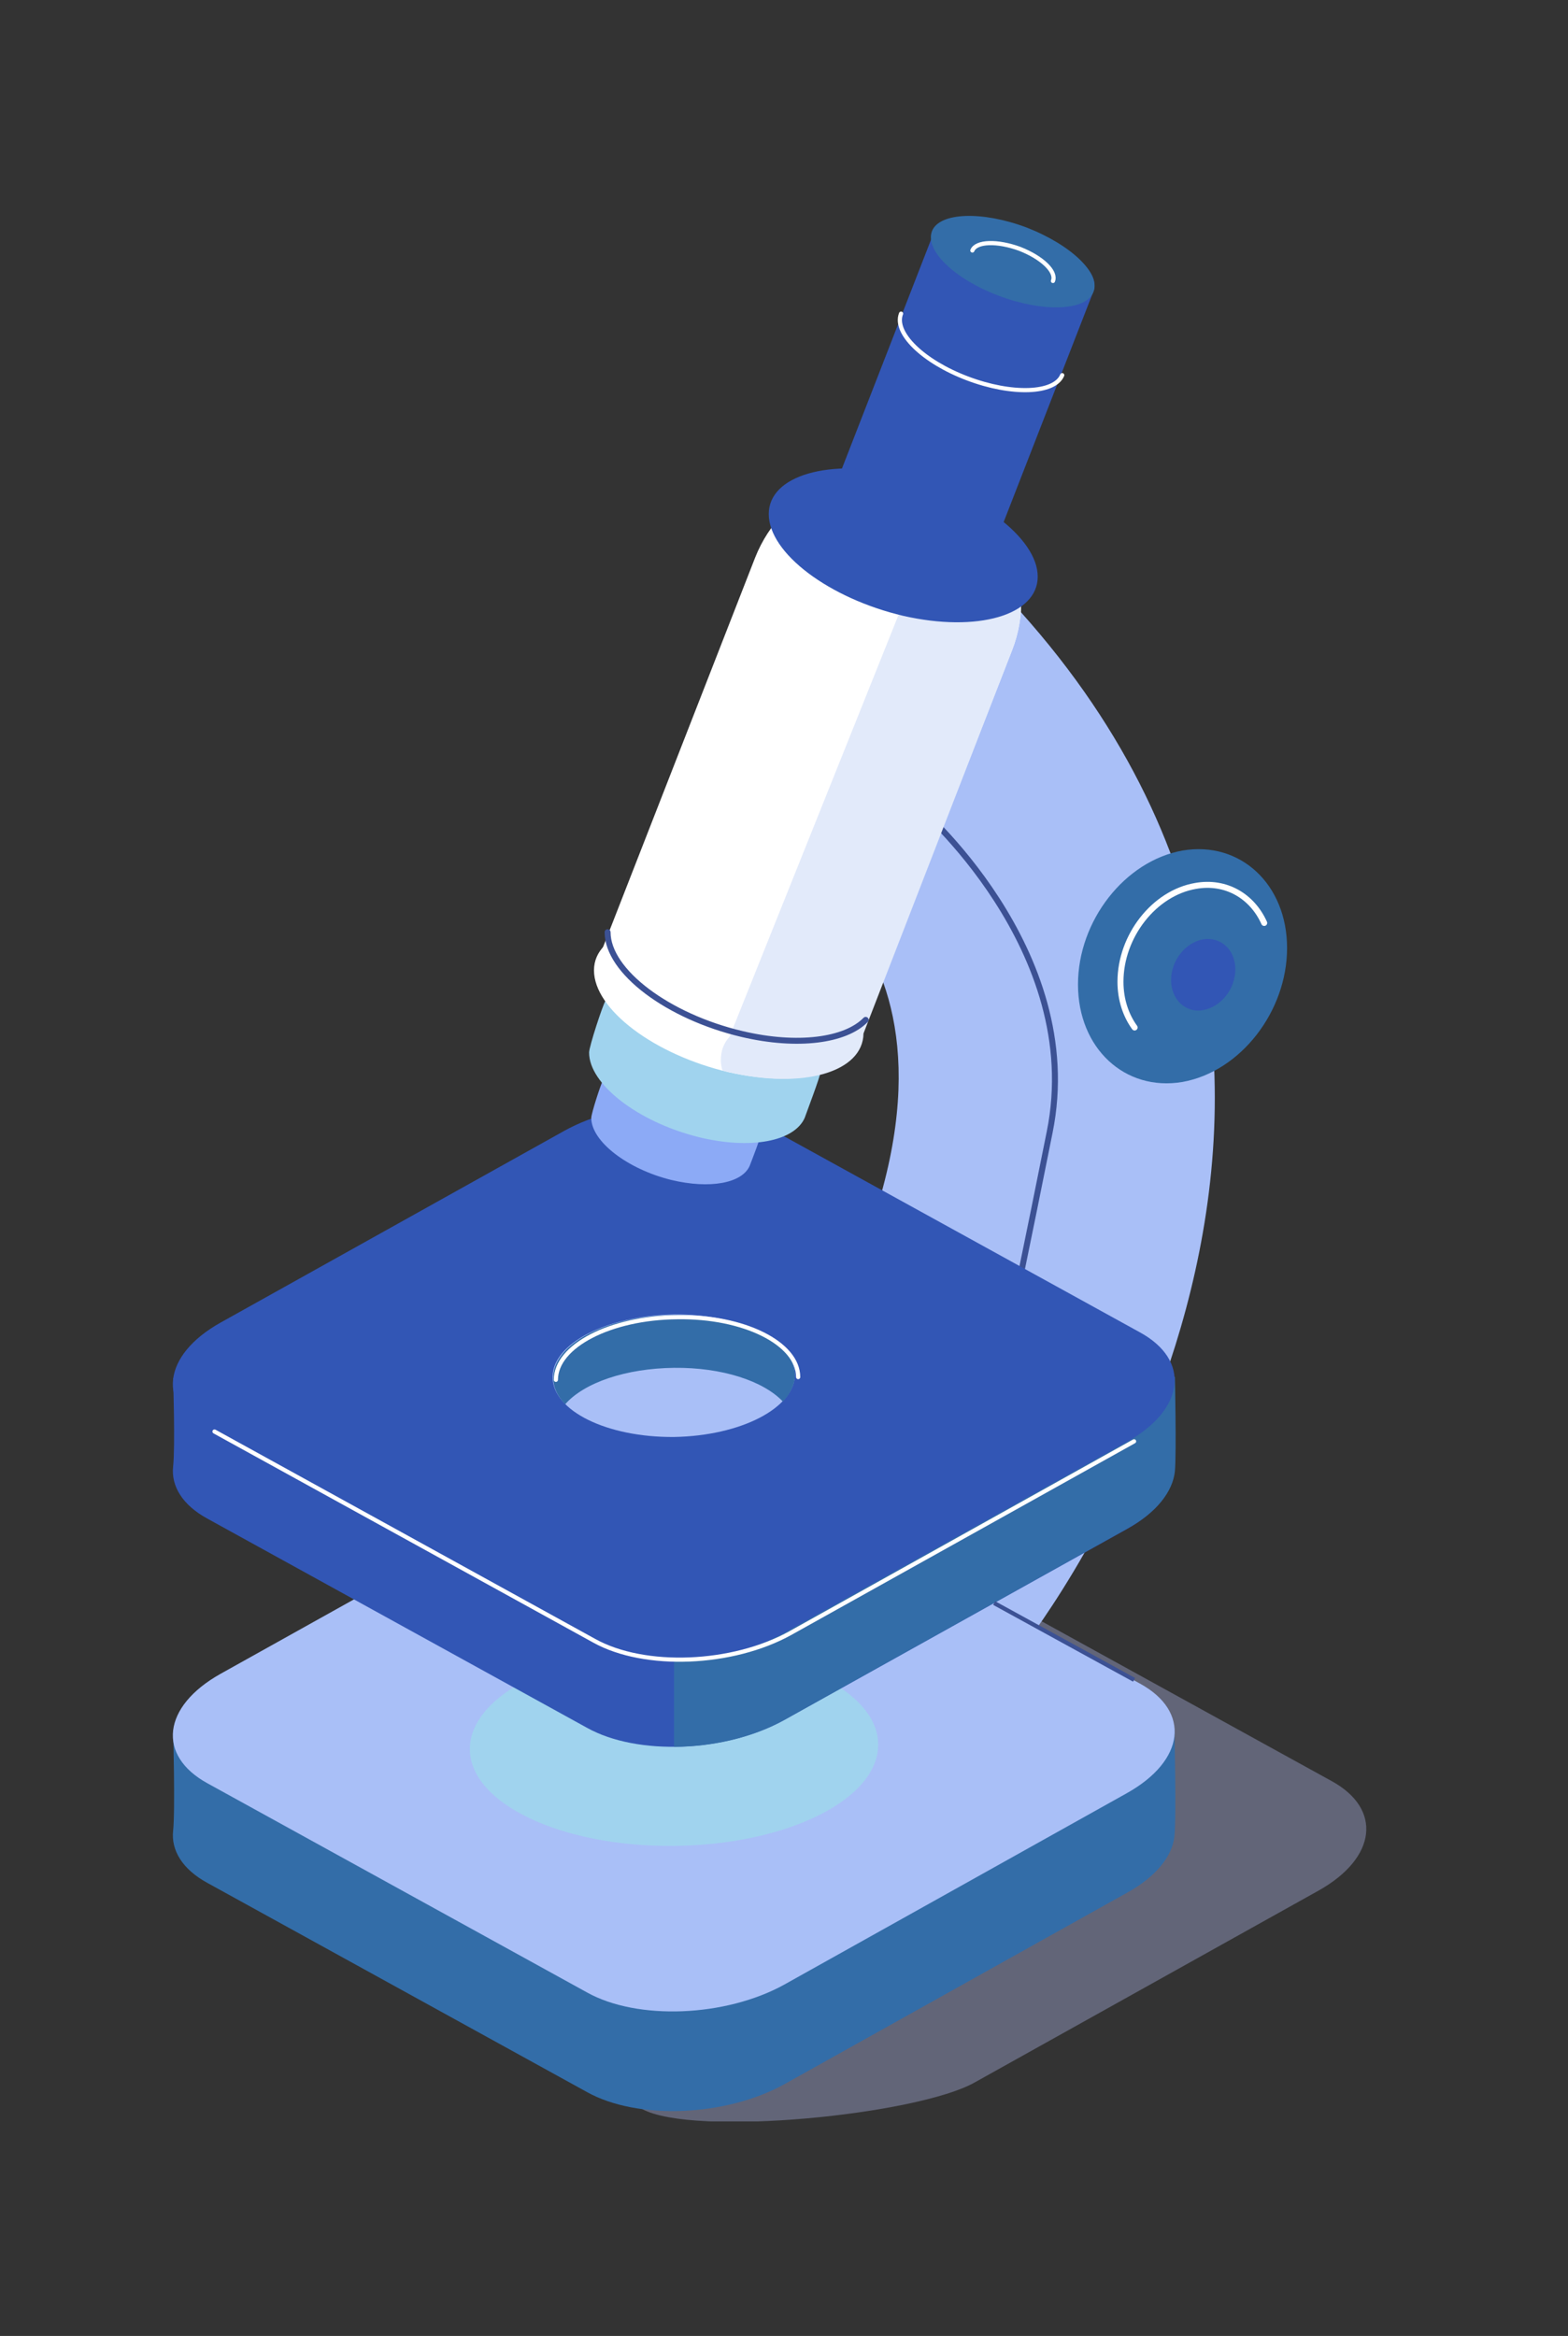 <?xml version="1.0" encoding="utf-8"?>
<!-- Generator: Adobe Illustrator 25.0.0, SVG Export Plug-In . SVG Version: 6.00 Build 0)  -->
<svg version="1.1" id="Livello_1" xmlns="http://www.w3.org/2000/svg" xmlns:xlink="http://www.w3.org/1999/xlink" x="0px" y="0px"
	 viewBox="0 0 288 429" style="enable-background:new 0 0 288 429;" xml:space="preserve">
<rect x="0" y="0" width="288" height="429" fill="#333333" stroke="none"/>
<style type="text/css">
	.st0{opacity:0.4;}
	.st1{clip-path:url(#SVGID_2_);fill:#A7AFDE;}
	.st2{fill:#A9BFF7;}
	.st3{fill:none;stroke:#3C5194;stroke-width:1.093;stroke-linecap:round;stroke-linejoin:round;stroke-miterlimit:10;}
	.st4{fill:#336DA8;}
	.st5{fill:#A0D3EE;}
	.st6{fill:#3256B5;}
	.st7{fill:none;stroke:#FFFFFF;stroke-width:0.768;stroke-linecap:round;stroke-linejoin:round;stroke-miterlimit:10;}
	.st8{fill:none;stroke:#FFFFFF;stroke-width:1.101;stroke-linecap:round;stroke-linejoin:round;stroke-miterlimit:10;}
	.st9{fill:#8CAAF6;}
	.st10{fill:#FFFFFF;}
	.st11{fill:#E2EAFA;}
	.st12{fill:none;stroke:#3C5194;stroke-width:0.768;stroke-miterlimit:10;}
</style>
<g>
	<g class="st0">
		<g>
			<defs>
				<rect id="SVGID_1_" x="67" y="285.2" width="184" height="104.4"/>
			</defs>
			<clipPath id="SVGID_2_">
				<use xlink:href="#SVGID_1_"  style="overflow:visible;"/>
			</clipPath>
			<path class="st1" d="M117.9,387.3l-44.6-41.9c-9.3-5.1-8.3-14.1,2.4-20.1l63.1-35.2c10.6-5.9,26.8-6.6,36.1-1.4l69.7,38.4
				c9.3,5.1,8.3,14.1-2.4,20.1l-63.1,35.2C168.6,388.4,127.3,392.5,117.9,387.3"/>
		</g>
	</g>
	<path class="st2" d="M188.4,301.8c0,0,78.8-100.6-1-189.5l-23.8-5.1L140,156.1c0,0,46.8,17.7,12.5,86.9
		c-34.3,69.2-33.4,59.2-33.4,59.2L188.4,301.8z"/>
	<path class="st3" d="M168.3,147.8c0,0,31.3,26.5,24.5,60.1c-8.6,43-9.5,45.3-9.5,45.3"/>
	<path class="st4" d="M107.8,384.2l-69.7-38.4c-4.6-2.5-6.7-6-6.3-9.6c0.4-3.7,0-18.5,0-18.5l71.8-27.2c10.6-5.9,26.8-6.6,36.1-1.4
		l76,28.4c0,0,0.4,16.2,0,19.8c-0.4,3.6-3.4,7.4-8.7,10.3L144,382.8C133.3,388.7,117.1,389.4,107.8,384.2"/>
	<path class="st2" d="M107.8,365.9l-69.7-38.4c-9.3-5.1-8.3-14.1,2.4-20.1l63.1-35.2c10.6-5.9,26.8-6.6,36.1-1.4l69.7,38.4
		c9.3,5.1,8.3,14.1-2.4,20.1L144,364.5C133.3,370.4,117.1,371.1,107.8,365.9"/>
	<path class="st5" d="M161.3,320.4c0,10.1-16.8,18.4-37.5,18.6c-20.7,0.2-37.5-7.8-37.5-17.8s16.8-18.4,37.5-18.6
		C144.5,302.4,161.3,310.4,161.3,320.4"/>
	<path class="st6" d="M107.8,317.3l-69.7-38.4c-4.6-2.5-6.7-6-6.3-9.6c0.4-3.7,0-16.2,0-16.2l71.8-29.4c10.6-5.9,26.8-6.6,36.1-1.4
		l76,30.7c0,0,0.3,13.7,0,17.3c-0.4,3.7-3.3,7.5-8.7,10.5L144,315.9C133.3,321.8,117.1,322.5,107.8,317.3"/>
	<path class="st4" d="M123.8,218.7c6,0,11.7,1.1,16,3.5l76,30.7c0,0,0.3,13.7,0,17.3c-0.4,3.7-3.3,7.5-8.7,10.5L144,315.9
		c-5.8,3.2-13.1,4.9-20.2,4.9L123.8,218.7z"/>
	<path class="st6" d="M107.8,301.4l-69.7-38.4c-9.3-5.1-8.3-14.1,2.4-20.1l63.1-35.2c10.6-5.9,26.8-6.6,36.1-1.4l69.7,38.4
		c9.3,5.1,8.3,14.1-2.4,20.1L144,299.9C133.3,305.9,117.1,306.5,107.8,301.4"/>
	<path class="st2" d="M146,252.4c0,6.2-10,11.3-22.2,11.5c-12.3,0.1-22.3-4.8-22.3-11c0-6.2,10-11.3,22.3-11.5
		C136.1,241.3,146,246.2,146,252.4"/>
	<path class="st4" d="M123.8,251.2c8.8-0.1,16.4,2.4,20,6.2c1.4-1.5,2.2-3.2,2.2-4.9c0-6.2-10-11.2-22.2-11
		c-12.3,0.1-22.2,5.3-22.2,11.5c0,1.8,0.8,3.4,2.2,4.9C107.3,253.9,115,251.3,123.8,251.2"/>
	<path class="st7" d="M146.6,252.9c0-6.2-10-11.2-22.2-11c-12.3,0.1-22.3,5.3-22.3,11.5"/>
	<path class="st4" d="M236.4,174.1c0,11.7-8.6,22.7-19.2,24.6c-10.6,1.8-19.2-6.2-19.2-17.9c0-11.7,8.6-22.7,19.2-24.6
		C227.8,154.4,236.4,162.4,236.4,174.1"/>
	<path class="st6" d="M226.9,178c0,3.6-2.6,6.9-5.9,7.5c-3.2,0.6-5.9-1.9-5.9-5.5s2.6-6.9,5.9-7.5C224.3,172,226.9,174.5,226.9,178"
		/>
	<path class="st8" d="M208.4,188.7c-1.6-2.2-2.6-5.1-2.6-8.4c0-8.4,6.2-16.3,13.8-17.6c5.6-1,10.4,1.9,12.6,6.8"/>
	<path class="st9" d="M139.9,207.9c0,0.5-2,5.7-2.2,6.2c-1.4,3.2-7.3,4.3-14.4,2.6c-8.1-2-14.7-7.1-14.7-11.4c0-0.8,1.8-6.4,2.2-7
		c1.8-2.7,5.8,1.3,12.4,2.9C131.5,203.2,139.9,203.6,139.9,207.9"/>
	<path class="st5" d="M150.7,196.9c0,0.7-2.7,7.8-2.9,8.4c-1.9,4.3-9.9,5.9-19.6,3.5c-11.1-2.8-20-9.7-20-15.5c0-1.1,2.5-8.7,3-9.5
		c2.5-3.7,8,1.7,17,4C139.2,190.5,150.7,191.1,150.7,196.9"/>
	<path class="st10" d="M110.7,174.1l28-71.7c5-12.7,19.6-19.3,32.6-14.6c13,4.7,19.6,18.8,14.6,31.6l-28,71.7
		C153,203.8,105.7,186.8,110.7,174.1"/>
	<path class="st10" d="M158.5,189.7c0,7.1-11.1,10.3-24.7,7.2c-13.6-3.2-24.7-11.5-24.7-18.7c0-7.1,11.1-10.3,24.7-7.2
		C147.4,174.1,158.5,182.5,158.5,189.7"/>
	<path class="st11" d="M185.9,119.4c4.5-11.6-0.6-24.4-11.4-30.1l-40.5,101.1c-1.1,1.2-1.6,2.6-1.6,4.3c0,0.6,0.1,1.3,0.3,1.9
		c0.4,0.1,0.8,0.2,1.2,0.3c13.6,3.2,24.6,0,24.7-7.1L185.9,119.4z"/>
	<path class="st6" d="M163.1,107.4L163.1,107.4c-8.1-2.9-12.2-11.7-9.1-19.7L171.4,43c3.1-7.9,32.5,2.7,29.4,10.6l-17.4,44.7
		C180.3,106.2,171.2,110.3,163.1,107.4"/>
	<path class="st4" d="M200.8,53.7c-1.4,3.4-9.2,3.7-17.4,0.6c-8.2-3.1-13.6-8.4-12.2-11.9c1.4-3.4,9.2-3.7,17.4-0.6
		C196.8,45,202.3,50.3,200.8,53.7"/>
	<path class="st7" d="M178.6,46c0.7-1.7,4.6-1.8,8.7-0.3c4.1,1.6,6.8,4.2,6.1,5.9"/>
	<path class="st7" d="M195.1,68.9c-1.4,3.4-9.2,3.7-17.4,0.6c-8.2-3.1-13.6-8.4-12.2-11.9"/>
	<path class="st3" d="M159,187.3c-3.7,3.8-12.5,5-22.7,2.6c-13.6-3.2-24.7-11.5-24.7-18.7"/>
	<path class="st6" d="M190.6,105.9c0,7.1-11.1,10.3-24.7,7.2c-13.6-3.2-24.7-11.5-24.7-18.7c0-7.1,11.1-10.3,24.7-7.2
		C179.5,90.4,190.6,98.8,190.6,105.9"/>
	<path class="st7" d="M208.3,264.7l-63.1,35.2c-10.6,5.9-26.8,6.6-36.1,1.4l-69.7-38.4"/>
	<line class="st12" x1="182.6" y1="294.4" x2="208.3" y2="308.5"/>
</g>
</svg>
